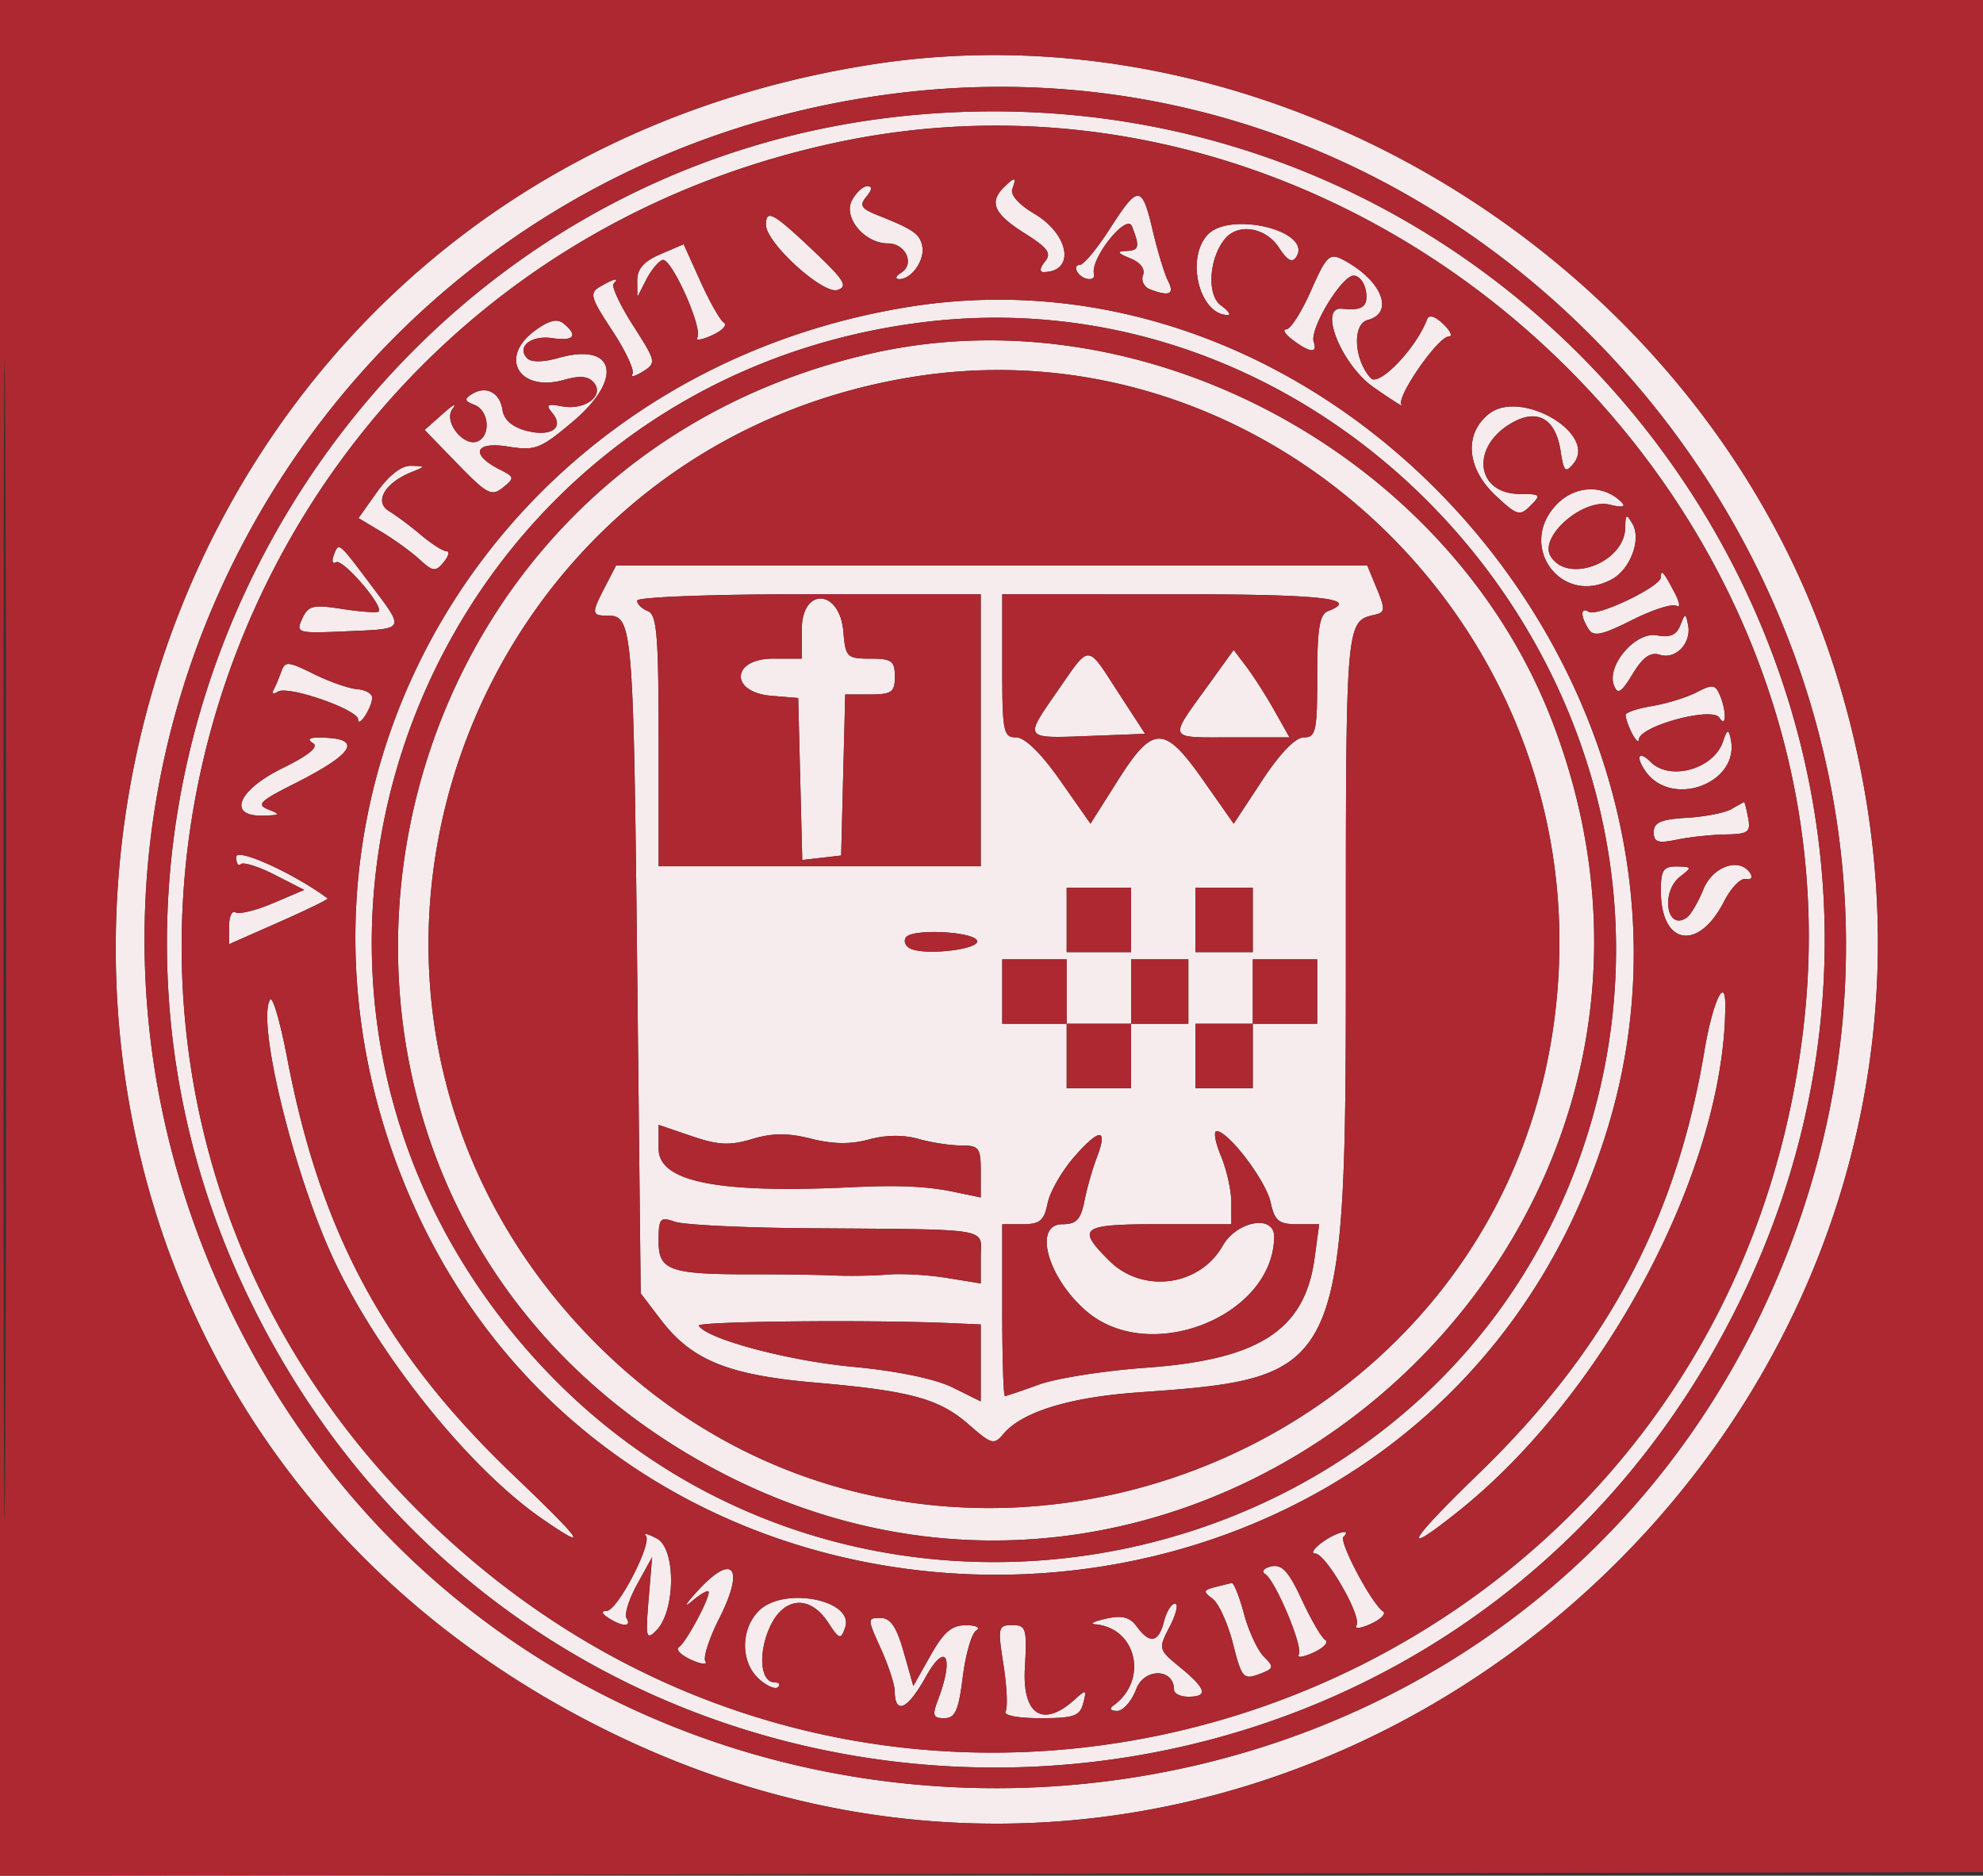 <?xml version="1.0" encoding="UTF-8"?>
<svg data-bbox="0 0 278.007 262.007" viewBox="0 0 277 262" height="262" width="277" xmlns="http://www.w3.org/2000/svg" data-type="color">
    <rect x="0" y="0" width="277" height="262" fill="#333333" stroke="none"/>
    <g>
        <path fill-rule="evenodd" fill="#f6eced" d="M121.635 9.032C1.613 27.95-23.429 188.894 85.382 242.023c96.79 47.259 203.403-45.125 171.018-148.194C238.728 37.584 178.985-.007 121.635 9.032m3.464 4.018C43.462 23.262-3.646 110.103 32.524 183.71c45.132 91.846 179.228 86.817 216.93-8.136C282.507 92.333 213.392 2.006 125.099 13.05m2.811 2.994C48.783 23.104.124 108.969 34.525 180.831c42.167 88.083 166.783 88.083 208.95 0C282.096 100.153 217.504 8.049 127.91 16.044m-11.41 3.931C28.278 39.071-4.967 146.541 57.642 210.245c67.987 69.176 184.325 28.418 194.433-68.118C259.869 67.692 189.396 4.197 116.5 19.975m23.7 6.225c-2.069 2.069-1.335 3.69 2.874 6.346 3.339 2.109 3.858 2.832 2.877 4.013-.689.83-.772 1.441-.196 1.441 4.48 0 3.653-5.237-1.287-8.152-2.177-1.284-3.375-2.648-3.056-3.48.646-1.683.345-1.725-1.212-.168m-21.188 1.777c-1.279 2.39 1.749 6.023 5.019 6.023 2.481 0 3.79 2.867 1.865 4.086-.794.502-.91.89-.268.899 1.699.023 3.581-2.666 3.205-4.58-.342-1.734-1.234-2.358-6.185-4.323-2.363-.938-2.642-1.385-1.627-2.607.812-.978.858-1.475.137-1.475-.598 0-1.564.89-2.146 1.977M155 32c-1.765 2.75-3.638 5-4.163 5-.525 0-.677.45-.337 1 .717 1.159 2.591 1.362 2.312.25-.534-2.125 4.568-8.519 5.303-6.647 1.144 2.915 1.025 3.392-.865 3.46-1.289.047-1.13.312.605 1.007 1.432.574 2.142 1.495 1.813 2.354-.298.776.142 1.673.977 1.993 2.696 1.035 3.473.675 2.522-1.167-.496-.962-1.457-4.112-2.135-7-1.52-6.481-2.02-6.502-6.032-.25m-48-.579c0 2.494 7.95 9.73 9.982 9.085 1.527-.485.973-1.381-3.427-5.542-5.58-5.277-6.555-5.805-6.555-3.543m61.655 1.408C165.592 36.213 167.589 44 171.52 44c.474 0 .031-.607-.984-1.35-1.988-1.454-1.661-6.589.592-9.305 1.836-2.211 5.664-1.592 7.503 1.215 1.229 1.875 1.888 2.218 2.466 1.282 2.228-3.605-9.365-6.413-12.442-3.013m-76.405 2.68c-2.329.999-3.246 2.046-3.235 3.693l.014 2.298 1.236-2.421c.679-1.332 1.705-2.576 2.28-2.765 1.209-.398 5.668 9.533 4.864 10.833-.295.477.63.337 2.056-.313 1.425-.649 2.169-1.442 1.651-1.762-.517-.32-1.992-2.916-3.278-5.769L95.5 34.115l-3.25 1.394m90.876 5.094c-1.305 2.968-2.854 5.397-3.441 5.397-.587 0-.194.661.874 1.468 2.403 1.818 3.512 1.924 2.95.282-.61-1.783 3.895-9.25 5.581-9.25.775 0 1.554 1.013 1.73 2.25.297 2.092-.532 2.68-3.346 2.376-3.37-.364-.113 7.792 4.371 10.946 2.56 1.801 4.333 2.912 3.938 2.468-.85-.957 5.088-9.54 6.601-9.54.574 0 .219-.788-.79-1.75-1.148-1.096-1.988-1.34-2.246-.653-1.515 4.028-6.709 9.464-7.861 8.227-2.353-2.528-2.625-7.555-.441-8.126 3.856-1.008 1.903-5.672-3.546-8.467-1.785-.916-2.255-.446-4.374 4.372m-99.31-.56c-1.512.882-1.338 1.508 1.708 6.133 1.866 2.833 3.139 5.561 2.829 6.061-.309.501.331.353 1.424-.33 1.934-1.208 1.9-1.374-1.35-6.453-1.834-2.867-3.055-5.492-2.714-5.834.9-.899.042-.708-1.897.423m42.684 2.896c-56.291 9.323-89.995 64.154-71.984 117.107 27.617 81.198 145.181 79.413 170.093-2.583C243.007 96.904 188.044 32.745 126.5 42.939m-51.753 3.227c-5.16 3.759-2.239 8.696 4.073 6.886 2.195-.63 3.381-.515 4.14.4 1.521 1.833-1.286 3.91-4.463 3.303-2.071-.396-2.309-.233-1.348.924 1.74 2.097-.195 3.402-3.673 2.478-1.926-.513-3.085-1.532-3.284-2.89-.36-2.442-2.281-3.448-4.255-2.228-1.124.695-1.061.976.341 1.514 1.902.73 2.328 3.954.659 4.986-1.937 1.197-5.113-2.601-3.714-4.441.669-.879.063-.573-1.347.679l-2.563 2.278 4.593 4.734c4.127 4.253 4.772 4.59 6.346 3.316 1.651-1.336 1.626-1.482-.421-2.512-4.174-2.1-3.547-3.963 1.084-3.223 3.877.62 4.539.366 9.133-3.507 7.131-6.014 5.896-11.141-2.13-8.839-1.986.569-3.703.591-4.241.053-1.587-1.587.463-3.283 3.441-2.846 3.064.449 3.684-.321 1.629-2.026-.898-.746-2.031-.473-4 .961M129 45.001c-67.86 8.345-100.45 87-58.118 140.27 44.66 56.2 135.173 37.15 152.334-32.062C237.674 94.901 187.918 37.757 129 45.001m-7.5 4.421C47.176 66.559 31.291 165.17 96.687 203.451c68.091 39.859 148.458-28.75 120.177-102.595-14.229-37.154-57.076-60.263-95.364-51.434m6 3.225c-62.755 10.099-89.496 85.301-46.983 132.129 47.437 52.251 134.755 20.241 137.266-50.319 1.765-49.606-42.296-89.533-90.283-81.81m80.444 5.197c-3.474 2.814-3.065 7.603.974 11.377 3.005 2.808 3.375 2.915 4.881 1.409 1.506-1.507 1.395-1.63-1.462-1.63-6.243 0-6.967-6.667-1.082-9.969 3.558-1.997 6.065-.516 6.745 3.985.432 2.859.674 3.098 1.784 1.753 3.447-4.177-7.398-10.521-11.84-6.925M52.698 68.684l-2.621 3.684 3.211 1.921c1.767 1.057 4.157 2.789 5.312 3.849 1.87 1.718 2.239 1.761 3.372.395.7-.843.88-1.534.4-1.534-.479-.001-2.072-1.013-3.538-2.25-1.466-1.237-3.488-2.746-4.493-3.354-2.124-1.284-.605-3.932 3.124-5.443 2.022-.82 2.022-.826-.055-.889-1.311-.039-3.068 1.31-4.712 3.621m164.852 1.675c-5.741 5.741.442 14.391 7.564 10.58 2.62-1.402 4.195-5.587 2.922-7.768-.848-1.453-.979-1.387-1.006.506-.068 4.879-8.031 7.945-10.428 4.016-1.662-2.725 4.525-8.124 8.255-7.204 1.762.435 2.31.319 1.643-.347-2.472-2.472-6.355-2.378-8.95.217M46.644 77.485c-.341.89-.206 1.362.302 1.048.904-.559 6.71 6.168 5.943 6.886-.214.201-2.489.041-5.056-.356-4.134-.638-4.776-.483-5.618 1.358-.922 2.018-.733 2.069 6.427 1.75 8.077-.361 7.959-.098 3.012-6.671-4.374-5.813-4.333-5.78-5.01-4.015m37.882 4.465c-1.952 3.774-1.924 4.05.415 4.05 3.409 0 3.55 1.694 4.059 48.579l.5 46.08 2.808 3.68c4.317 5.658 9.4 7.728 21.573 8.785 13.396 1.163 17.331 2.245 21.512 5.916 3.084 2.708 3.481 2.816 4.736 1.295 2.558-3.098 9.226-5.164 18.871-5.845 28.709-2.028 29-2.643 29-61.328 0-46.656-.024-46.378 4.088-47.304 1.393-.314 1.423-.756.247-3.608L190.994 79H86.051l-1.525 2.95M232 80.634c0 1.299-8.882 5.557-10.065 4.826-1.166-.721-1.188.592-.041 2.403.701 1.107 1.846.871 6.075-1.253 2.865-1.44 5.665-2.336 6.22-1.993.556.343.455-.442-.225-1.746-1.556-2.988-1.964-3.452-1.964-2.237M89 83.893c0 .491.675 1.152 1.5 1.469 1.254.481 1.5 3.446 1.5 18.107V121h45V83h-24c-13.416 0-24 .394-24 .893M140 93c0 9.223.15 10 1.936 10 1.233 0 3.472 2.189 6.164 6.027l4.228 6.027 3.81-6.027c4.936-7.806 6.487-7.805 11.964.003l4.231 6.031 3.963-6.031c2.505-3.812 4.651-6.03 5.833-6.03 1.682 0 1.871-.863 1.871-8.531 0-6.661.329-8.658 1.5-9.107 4.627-1.776-.832-2.362-22-2.362H140v10m-28-5.066V92h-4c-5.867 0-6.093 4.706-.25 5.19l3.75.31.283 11.313.284 11.313 2.716-.313 2.717-.313.283-11.25.283-11.25h3.467c3.031 0 3.467-.314 3.467-2.5 0-2.182-.437-2.5-3.44-2.5-3.252 0-3.456-.204-3.75-3.75-.495-5.989-5.81-6.278-5.81-.316m122.708-.57c-.528 1.344-1.435 1.73-3.247 1.384-2.977-.569-7.08 4.197-6.011 6.981.514 1.342 1.014 1.037 2.615-1.596 1.439-2.365 2.481-3.095 3.816-2.671 2.211.702 4.428-1.652 3.922-4.164-.342-1.699-.402-1.695-1.095.066m-87.052 9.247c-4.643 6.684-4.746 6.549 4.698 6.183l7.599-.294-3.726-5.737c-4.499-6.925-3.875-6.913-8.571-.152m21.167-.969c-5.65 7.83-5.854 7.358 3.182 7.358h8.123l-2.114-3.75c-1.162-2.062-2.917-4.811-3.899-6.108l-1.786-2.358-3.506 4.858m-129.544-1.8c-.323.912-.813 2.065-1.088 2.563-.275.497.011.588.636.202 1.422-.879 11.168 2.499 11.188 3.878.02 1.311 1.949-1.65 1.97-3.022.008-.571-.93-1.109-2.086-1.196-1.156-.087-3.886-1.041-6.067-2.12-3.625-1.794-4.016-1.82-4.553-.305M237 96.699c-1.375.716-4.187 1.584-6.25 1.929-2.062.345-3.718.908-3.68 1.25.172 1.518 1.797 4.499 1.86 3.411.109-1.881 10.241-4.621 11.244-3.041 1.01 1.59 1.014-.997.006-3.3-.58-1.324-1.046-1.36-3.18-.249m3.674 6.899c-1.302 3.836-7.391 5.542-10.103 2.831-1.601-1.602-2.137-.823-.806 1.171 3.616 5.415 13.353 1.839 11.991-4.402-.309-1.419-.487-1.353-1.082.4m-196.94.217c.812.515-.643 1.705-4.25 3.473-6.274 3.078-7.795 6.771-2.734 6.642 2.385-.061 2.485-.174.75-.854-1.711-.67-1.206-1.182 3.5-3.548 8.675-4.361 9.826-6.497 3.5-6.497-1.349 0-1.598.255-.766.784m198.137 9.197c-.895.523-3.705 1.072-6.245 1.22-3.598.209-4.617.648-4.621 1.993-.004 1.417.575 1.606 3.245 1.057 1.787-.367 4.852-.693 6.81-.725 3.141-.05 3.511-.323 3.134-2.307-.235-1.237-.487-2.236-.561-2.22-.073.017-.866.459-1.762.982M33 119.698c0 .899.281 1.355.624 1.012.343-.344 2.48.324 4.75 1.484l4.126 2.108-4.346 1.849c-2.39 1.017-4.753 1.597-5.25 1.29-.497-.308-.904.567-.904 1.943v2.502l7.012-3.097c3.857-1.704 6.895-3.186 6.75-3.294C41.119 122.028 33 118.34 33 119.698m199 4.731c0 7.617 5.259 8.5 8.83 1.483.955-1.877 2.317-3.288 3.028-3.137.71.151 1.006-.187.657-.75-1.449-2.345-5.259-1.058-6.587 2.225-.723 1.787-1.769 3.558-2.323 3.934-2.833 1.92-3.657-3.665-.855-5.792 1.621-1.23 1.584-1.331-.5-1.36-1.902-.027-2.25.498-2.25 3.397m-83 4.071v4.5h9v-9h-9v4.5m18 0v4.5h8v-9h-8v4.5m-40.473 2.456c-.359.582.002 1.31.804 1.618 2.246.862 9.169.051 9.169-1.074 0-1.366-9.156-1.865-9.973-.544M140 138.5v4.5h9v9h9v-9h8v-9h-8v9h-9v-9h-9v4.5m35 0v4.5h-8v9h8v-9h9v-9h-9v4.5m-137.268 1.125c-1.888 3.054 3.179 23.925 8.739 35.997 6.189 13.437 18.978 29.413 29.209 36.487 6.783 4.691 5.945 3.416-4.015-6.106-17.82-17.035-26.879-33.726-31.524-58.078-.978-5.127-2.062-8.862-2.409-8.3m200.362 7.125c-3.95 23.61-13.677 41.814-31.619 59.171-9.818 9.498-11.051 11.786-2.815 5.222 20.652-16.458 37.34-48.089 37.34-70.774 0-4.216-1.792-.282-2.906 6.381M92 160.454c0 4.631 8.269 6.277 27 5.376 6.524-.314 10.489-.133 14.25.651l3.75.781v-3.631c0-3.297-.254-3.631-2.757-3.631-1.516 0-4.207-.416-5.98-.925-2.043-.585-4.564-.555-6.88.085-2.535.7-5.006.669-8.066-.102-3.274-.824-5.403-.813-8.263.044-3.131.938-4.716.861-8.454-.413l-4.6-1.568v3.333m58.092 1.094c-1.746 1.989-3.437 4.929-3.758 6.534-.483 2.412-1.082 2.918-3.459 2.918H140v12c0 6.6.168 12 .374 12s2.344-.72 4.75-1.599c2.407-.88 9.16-1.942 15.007-2.36 15.775-1.128 22.146-5.274 23.499-15.291l.642-4.75h-3.057c-2.599 0-3.157-.46-3.731-3.074-.667-3.037-5.898-9.926-7.537-9.926-.465 0-.193 1.561.604 3.468.797 1.907 1.449 4.832 1.449 6.5V171h-10c-11.031 0-11.685.469-7.077 5.077 4.661 4.661 12.632 3.626 15.868-2.062 1.988-3.493 7.222-4.414 7.193-1.265-.104 11.061-17.25 17.946-26.115 10.486-5.498-4.626-7.643-12.236-3.448-12.236 1.932 0 2.55-.655 3.062-3.25.353-1.787 1.124-4.502 1.714-6.032 1.603-4.159.452-4.221-3.105-.17M92 173.387c0 4.115 1.535 4.639 13.5 4.613 3.85-.009 8.8.064 11 .161 2.2.098 5.575.04 7.5-.128 1.925-.168 5.637.042 8.25.467l4.75.772v-3.636c0-4.233 2.162-3.873-24.5-4.078-8.8-.068-17.013-.476-18.25-.908-2.056-.717-2.25-.481-2.25 2.737m5.609 11.789c1.155 1.869 12.44 4.887 21.445 5.734 6.288.592 11.562 1.681 14.014 2.894l3.932 1.945V185l-4.25-.185c-11.44-.499-35.52-.252-35.141.361m-7.404 29.31c.973 1.045-3.947 10.51-5.472 10.529-.8.01-.706.356.267.985 1.939 1.253 3.285 1.27 2.519.031-.329-.533.341-2.67 1.489-4.75l2.087-3.781-.491 5.908c-.445 5.339-.343 5.759 1.059 4.357 2.721-2.72 2.782-11.463.09-12.864-1.239-.644-1.936-.831-1.548-.415m94.354 1.046c-1.068.807-1.448 1.468-.845 1.468 1.487 0 6.542 8.776 5.773 10.022-.34.549.544.465 1.978-.188 1.425-.649 2.203-1.44 1.727-1.757-1.594-1.063-6.197-9.739-5.524-10.412 1.276-1.275-1.183-.59-3.109.867m-6.954 3.259c-1.042.226-1.444.703-.892 1.06 1.484.96 5.361 10.221 4.715 11.265-.305.495.611.368 2.037-.282 1.425-.649 2.169-1.442 1.651-1.762-.517-.32-1.992-2.856-3.278-5.637-1.805-3.903-2.77-4.962-4.233-4.644m-80.24 3.519c-1.697 1.87-1.947 2.388-.615 1.269 1.237-1.039 2.25-1.572 2.25-1.184 0 1.15-3.205 7.057-4.168 7.682-.489.317.278 1.108 1.703 1.757 1.426.65 2.323.745 1.993.211-.33-.533.541-3.222 1.936-5.974 3.644-7.191 1.915-9.29-3.099-3.761m72.313-.607c-1.614.418-1.645.604-.277 1.634.85.64 2.126 3.462 2.836 6.272 1.198 4.741 1.458 5.048 3.603 4.255 2.123-.786 2.18-.987.704-2.463-.883-.883-2.136-3.585-2.783-6.004-.647-2.418-1.42-4.345-1.718-4.281a94.41 94.41 0 0 0-2.365.587M106 225c-2.57 2.57-2.567 7.177.006 9.506 1.104.998 2.304 1.518 2.667 1.155.363-.364.166-.661-.439-.661-1.946 0-2.364-3.752-.829-7.427 1.882-4.505 5.654-4.939 8.266-.952 1.566 2.389 1.776 2.455 2.375.75 1.366-3.887-8.573-5.844-12.046-2.371m56.589 1.5c-.74 2.948-1.977 3.182-3.782.713-.984-1.345-2.048-1.621-4.307-1.118-1.65.368-2.35.722-1.555.787 5.843.478 7.509 7.812 2.578 11.353-.612.439-.408.741.508.75.842.008 2.052-1.366 2.689-3.053 1.13-2.995 5.28-2.914 5.28.103 0 .531.9.965 2 .965 2.808 0 2.51-1.096-1.109-4.071-3.106-2.553-3.116-2.593-1.484-5.75.905-1.748 1.232-3.179.727-3.179-.504 0-1.2 1.125-1.545 2.5m-39.562 3.75c1.061 2.338 1.939 5.011 1.951 5.941.044 3.415 1.789 2.623 4.348-1.975 2.803-5.036 3.986-2.796 1.699 3.219-.83 2.184-.699 2.565.885 2.565 1.514 0 1.993-1.068 2.576-5.75.394-3.162 1.234-6.081 1.866-6.485.659-.421.055-.741-1.418-.75-1.983-.012-3.109.95-4.961 4.235l-2.395 4.25-1.347-4.75c-.998-3.519-1.838-4.75-3.24-4.75-1.852 0-1.851.093.036 4.25m17.147 2.308c.48 3.057.61 5.982.29 6.5-.337.545 1.711.942 4.86.942 4.682 0 5.519-.293 5.99-2.092.507-1.939.419-1.976-1.212-.5-4.409 3.99-7.311 2.146-6.941-4.41.313-5.537.177-6.002-1.76-6-1.984.002-2.051.305-1.227 5.56" data-color="1"/>
        <path fill-rule="evenodd" fill="#ad2830" d="M0 131.004v131.003l138.75-.253 138.75-.254.254-130.75L278.007 0H0v131.004m.485.496c0 72.05.119 101.377.265 65.172.145-36.205.145-95.155 0-131C.604 29.827.485 59.45.485 131.5M121.635 9.032C1.613 27.95-23.429 188.894 85.382 242.023c96.79 47.259 203.403-45.125 171.018-148.194C238.728 37.584 178.985-.007 121.635 9.032m3.464 4.018C43.462 23.262-3.646 110.103 32.524 183.71c45.132 91.846 179.228 86.817 216.93-8.136C282.507 92.333 213.392 2.006 125.099 13.05m2.811 2.994C48.783 23.104.124 108.969 34.525 180.831c42.167 88.083 166.783 88.083 208.95 0C282.096 100.153 217.504 8.049 127.91 16.044m-11.41 3.931C28.278 39.071-4.967 146.541 57.642 210.245c67.987 69.176 184.325 28.418 194.433-68.118C259.869 67.692 189.396 4.197 116.5 19.975m23.7 6.225c-2.069 2.069-1.335 3.69 2.874 6.346 3.339 2.109 3.858 2.832 2.877 4.013-.689.83-.772 1.441-.196 1.441 4.48 0 3.653-5.237-1.287-8.152-2.177-1.284-3.375-2.648-3.056-3.48.646-1.683.345-1.725-1.212-.168m-21.188 1.777c-1.279 2.39 1.749 6.023 5.019 6.023 2.481 0 3.79 2.867 1.865 4.086-.794.502-.91.89-.268.899 1.699.023 3.581-2.666 3.205-4.58-.342-1.734-1.234-2.358-6.185-4.323-2.363-.938-2.642-1.385-1.627-2.607.812-.978.858-1.475.137-1.475-.598 0-1.564.89-2.146 1.977M155 32c-1.765 2.75-3.638 5-4.163 5-.525 0-.677.45-.337 1 .717 1.159 2.591 1.362 2.312.25-.534-2.125 4.568-8.519 5.303-6.647 1.144 2.915 1.025 3.392-.865 3.46-1.289.047-1.13.312.605 1.007 1.432.574 2.142 1.495 1.813 2.354-.298.776.142 1.673.977 1.993 2.696 1.035 3.473.675 2.522-1.167-.496-.962-1.457-4.112-2.135-7-1.52-6.481-2.02-6.502-6.032-.25m-48-.579c0 2.494 7.95 9.73 9.982 9.085 1.527-.485.973-1.381-3.427-5.542-5.58-5.277-6.555-5.805-6.555-3.543m61.655 1.408C165.592 36.213 167.589 44 171.52 44c.474 0 .031-.607-.984-1.35-1.988-1.454-1.661-6.589.592-9.305 1.836-2.211 5.664-1.592 7.503 1.215 1.229 1.875 1.888 2.218 2.466 1.282 2.228-3.605-9.365-6.413-12.442-3.013m-76.405 2.68c-2.329.999-3.246 2.046-3.235 3.693l.014 2.298 1.236-2.421c.679-1.332 1.705-2.576 2.28-2.765 1.209-.398 5.668 9.533 4.864 10.833-.295.477.63.337 2.056-.313 1.425-.649 2.169-1.442 1.651-1.762-.517-.32-1.992-2.916-3.278-5.769L95.5 34.115l-3.25 1.394m90.876 5.094c-1.305 2.968-2.854 5.397-3.441 5.397-.587 0-.194.661.874 1.468 2.403 1.818 3.512 1.924 2.95.282-.61-1.783 3.895-9.25 5.581-9.25.775 0 1.554 1.013 1.73 2.25.297 2.092-.532 2.68-3.346 2.376-3.37-.364-.113 7.792 4.371 10.946 2.56 1.801 4.333 2.912 3.938 2.468-.85-.957 5.088-9.54 6.601-9.54.574 0 .219-.788-.79-1.75-1.148-1.096-1.988-1.34-2.246-.653-1.515 4.028-6.709 9.464-7.861 8.227-2.353-2.528-2.625-7.555-.441-8.126 3.856-1.008 1.903-5.672-3.546-8.467-1.785-.916-2.255-.446-4.374 4.372m-99.31-.56c-1.512.882-1.338 1.508 1.708 6.133 1.866 2.833 3.139 5.561 2.829 6.061-.309.501.331.353 1.424-.33 1.934-1.208 1.9-1.374-1.35-6.453-1.834-2.867-3.055-5.492-2.714-5.834.9-.899.042-.708-1.897.423m42.684 2.896c-56.291 9.323-89.995 64.154-71.984 117.107 27.617 81.198 145.181 79.413 170.093-2.583C243.007 96.904 188.044 32.745 126.5 42.939m-51.753 3.227c-5.16 3.759-2.239 8.696 4.073 6.886 2.195-.63 3.381-.515 4.14.4 1.521 1.833-1.286 3.91-4.463 3.303-2.071-.396-2.309-.233-1.348.924 1.74 2.097-.195 3.402-3.673 2.478-1.926-.513-3.085-1.532-3.284-2.89-.36-2.442-2.281-3.448-4.255-2.228-1.124.695-1.061.976.341 1.514 1.902.73 2.328 3.954.659 4.986-1.937 1.197-5.113-2.601-3.714-4.441.669-.879.063-.573-1.347.679l-2.563 2.278 4.593 4.734c4.127 4.253 4.772 4.59 6.346 3.316 1.651-1.336 1.626-1.482-.421-2.512-4.174-2.1-3.547-3.963 1.084-3.223 3.877.62 4.539.366 9.133-3.507 7.131-6.014 5.896-11.141-2.13-8.839-1.986.569-3.703.591-4.241.053-1.587-1.587.463-3.283 3.441-2.846 3.064.449 3.684-.321 1.629-2.026-.898-.746-2.031-.473-4 .961M129 45.001c-67.86 8.345-100.45 87-58.118 140.27 44.66 56.2 135.173 37.15 152.334-32.062C237.674 94.901 187.918 37.757 129 45.001m-7.5 4.421C47.176 66.559 31.291 165.17 96.687 203.451c68.091 39.859 148.458-28.75 120.177-102.595-14.229-37.154-57.076-60.263-95.364-51.434m6 3.225c-62.755 10.099-89.496 85.301-46.983 132.129 47.437 52.251 134.755 20.241 137.266-50.319 1.765-49.606-42.296-89.533-90.283-81.81m80.444 5.197c-3.474 2.814-3.065 7.603.974 11.377 3.005 2.808 3.375 2.915 4.881 1.409 1.506-1.507 1.395-1.63-1.462-1.63-6.243 0-6.967-6.667-1.082-9.969 3.558-1.997 6.065-.516 6.745 3.985.432 2.859.674 3.098 1.784 1.753 3.447-4.177-7.398-10.521-11.84-6.925M52.698 68.684l-2.621 3.684 3.211 1.921c1.767 1.057 4.157 2.789 5.312 3.849 1.87 1.718 2.239 1.761 3.372.395.7-.843.88-1.534.4-1.534-.479-.001-2.072-1.013-3.538-2.25-1.466-1.237-3.488-2.746-4.493-3.354-2.124-1.284-.605-3.932 3.124-5.443 2.022-.82 2.022-.826-.055-.889-1.311-.039-3.068 1.31-4.712 3.621m164.852 1.675c-5.741 5.741.442 14.391 7.564 10.58 2.62-1.402 4.195-5.587 2.922-7.768-.848-1.453-.979-1.387-1.006.506-.068 4.879-8.031 7.945-10.428 4.016-1.662-2.725 4.525-8.124 8.255-7.204 1.762.435 2.31.319 1.643-.347-2.472-2.472-6.355-2.378-8.95.217M46.644 77.485c-.341.89-.206 1.362.302 1.048.904-.559 6.71 6.168 5.943 6.886-.214.201-2.489.041-5.056-.356-4.134-.638-4.776-.483-5.618 1.358-.922 2.018-.733 2.069 6.427 1.75 8.077-.361 7.959-.098 3.012-6.671-4.374-5.813-4.333-5.78-5.01-4.015m37.882 4.465c-1.952 3.774-1.924 4.05.415 4.05 3.409 0 3.55 1.694 4.059 48.579l.5 46.08 2.808 3.68c4.317 5.658 9.4 7.728 21.573 8.785 13.396 1.163 17.331 2.245 21.512 5.916 3.084 2.708 3.481 2.816 4.736 1.295 2.558-3.098 9.226-5.164 18.871-5.845 28.709-2.028 29-2.643 29-61.328 0-46.656-.024-46.378 4.088-47.304 1.393-.314 1.423-.756.247-3.608L190.994 79H86.051l-1.525 2.95M232 80.634c0 1.299-8.882 5.557-10.065 4.826-1.166-.721-1.188.592-.041 2.403.701 1.107 1.846.871 6.075-1.253 2.865-1.44 5.665-2.336 6.22-1.993.556.343.455-.442-.225-1.746-1.556-2.988-1.964-3.452-1.964-2.237M89 83.893c0 .491.675 1.152 1.5 1.469 1.254.481 1.5 3.446 1.5 18.107V121h45V83h-24c-13.416 0-24 .394-24 .893M140 93c0 9.223.15 10 1.936 10 1.233 0 3.472 2.189 6.164 6.027l4.228 6.027 3.81-6.027c4.936-7.806 6.487-7.805 11.964.003l4.231 6.031 3.963-6.031c2.505-3.812 4.651-6.03 5.833-6.03 1.682 0 1.871-.863 1.871-8.531 0-6.661.329-8.658 1.5-9.107 4.627-1.776-.832-2.362-22-2.362H140v10m-28-5.066V92h-4c-5.867 0-6.093 4.706-.25 5.19l3.75.31.283 11.313.284 11.313 2.716-.313 2.717-.313.283-11.25.283-11.25h3.467c3.031 0 3.467-.314 3.467-2.5 0-2.182-.437-2.5-3.44-2.5-3.252 0-3.456-.204-3.75-3.75-.495-5.989-5.81-6.278-5.81-.316m122.708-.57c-.528 1.344-1.435 1.73-3.247 1.384-2.977-.569-7.08 4.197-6.011 6.981.514 1.342 1.014 1.037 2.615-1.596 1.439-2.365 2.481-3.095 3.816-2.671 2.211.702 4.428-1.652 3.922-4.164-.342-1.699-.402-1.695-1.095.066m-87.052 9.247c-4.643 6.684-4.746 6.549 4.698 6.183l7.599-.294-3.726-5.737c-4.499-6.925-3.875-6.913-8.571-.152m21.167-.969c-5.65 7.83-5.854 7.358 3.182 7.358h8.123l-2.114-3.75c-1.162-2.062-2.917-4.811-3.899-6.108l-1.786-2.358-3.506 4.858m-129.544-1.8c-.323.912-.813 2.065-1.088 2.563-.275.497.011.588.636.202 1.422-.879 11.168 2.499 11.188 3.878.02 1.311 1.949-1.65 1.97-3.022.008-.571-.93-1.109-2.086-1.196-1.156-.087-3.886-1.041-6.067-2.12-3.625-1.794-4.016-1.82-4.553-.305M237 96.699c-1.375.716-4.187 1.584-6.25 1.929-2.062.345-3.718.908-3.68 1.25.172 1.518 1.797 4.499 1.86 3.411.109-1.881 10.241-4.621 11.244-3.041 1.01 1.59 1.014-.997.006-3.3-.58-1.324-1.046-1.36-3.18-.249m3.674 6.899c-1.302 3.836-7.391 5.542-10.103 2.831-1.601-1.602-2.137-.823-.806 1.171 3.616 5.415 13.353 1.839 11.991-4.402-.309-1.419-.487-1.353-1.082.4m-196.94.217c.812.515-.643 1.705-4.25 3.473-6.274 3.078-7.795 6.771-2.734 6.642 2.385-.061 2.485-.174.75-.854-1.711-.67-1.206-1.182 3.5-3.548 8.675-4.361 9.826-6.497 3.5-6.497-1.349 0-1.598.255-.766.784m198.137 9.197c-.895.523-3.705 1.072-6.245 1.22-3.598.209-4.617.648-4.621 1.993-.004 1.417.575 1.606 3.245 1.057 1.787-.367 4.852-.693 6.81-.725 3.141-.05 3.511-.323 3.134-2.307-.235-1.237-.487-2.236-.561-2.22-.073.017-.866.459-1.762.982M33 119.698c0 .899.281 1.355.624 1.012.343-.344 2.48.324 4.75 1.484l4.126 2.108-4.346 1.849c-2.39 1.017-4.753 1.597-5.25 1.29-.497-.308-.904.567-.904 1.943v2.502l7.012-3.097c3.857-1.704 6.895-3.186 6.75-3.294C41.119 122.028 33 118.34 33 119.698m199 4.731c0 7.617 5.259 8.5 8.83 1.483.955-1.877 2.317-3.288 3.028-3.137.71.151 1.006-.187.657-.75-1.449-2.345-5.259-1.058-6.587 2.225-.723 1.787-1.769 3.558-2.323 3.934-2.833 1.92-3.657-3.665-.855-5.792 1.621-1.23 1.584-1.331-.5-1.36-1.902-.027-2.25.498-2.25 3.397m-83 4.071v4.5h9v-9h-9v4.5m18 0v4.5h8v-9h-8v4.5m-40.473 2.456c-.359.582.002 1.31.804 1.618 2.246.862 9.169.051 9.169-1.074 0-1.366-9.156-1.865-9.973-.544M140 138.5v4.5h9v9h9v-9h8v-9h-8v9h-9v-9h-9v4.5m35 0v4.5h-8v9h8v-9h9v-9h-9v4.5m-137.268 1.125c-1.888 3.054 3.179 23.925 8.739 35.997 6.189 13.437 18.978 29.413 29.209 36.487 6.783 4.691 5.945 3.416-4.015-6.106-17.82-17.035-26.879-33.726-31.524-58.078-.978-5.127-2.062-8.862-2.409-8.3m200.362 7.125c-3.95 23.61-13.677 41.814-31.619 59.171-9.818 9.498-11.051 11.786-2.815 5.222 20.652-16.458 37.34-48.089 37.34-70.774 0-4.216-1.792-.282-2.906 6.381M92 160.454c0 4.631 8.269 6.277 27 5.376 6.524-.314 10.489-.133 14.25.651l3.75.781v-3.631c0-3.297-.254-3.631-2.757-3.631-1.516 0-4.207-.416-5.98-.925-2.043-.585-4.564-.555-6.88.085-2.535.7-5.006.669-8.066-.102-3.274-.824-5.403-.813-8.263.044-3.131.938-4.716.861-8.454-.413l-4.6-1.568v3.333m58.092 1.094c-1.746 1.989-3.437 4.929-3.758 6.534-.483 2.412-1.082 2.918-3.459 2.918H140v12c0 6.6.168 12 .374 12s2.344-.72 4.75-1.599c2.407-.88 9.16-1.942 15.007-2.36 15.775-1.128 22.146-5.274 23.499-15.291l.642-4.75h-3.057c-2.599 0-3.157-.46-3.731-3.074-.667-3.037-5.898-9.926-7.537-9.926-.465 0-.193 1.561.604 3.468.797 1.907 1.449 4.832 1.449 6.5V171h-10c-11.031 0-11.685.469-7.077 5.077 4.661 4.661 12.632 3.626 15.868-2.062 1.988-3.493 7.222-4.414 7.193-1.265-.104 11.061-17.25 17.946-26.115 10.486-5.498-4.626-7.643-12.236-3.448-12.236 1.932 0 2.55-.655 3.062-3.25.353-1.787 1.124-4.502 1.714-6.032 1.603-4.159.452-4.221-3.105-.17M92 173.387c0 4.115 1.535 4.639 13.5 4.613 3.85-.009 8.8.064 11 .161 2.2.098 5.575.04 7.5-.128 1.925-.168 5.637.042 8.25.467l4.75.772v-3.636c0-4.233 2.162-3.873-24.5-4.078-8.8-.068-17.013-.476-18.25-.908-2.056-.717-2.25-.481-2.25 2.737m5.609 11.789c1.155 1.869 12.44 4.887 21.445 5.734 6.288.592 11.562 1.681 14.014 2.894l3.932 1.945V185l-4.25-.185c-11.44-.499-35.52-.252-35.141.361m-7.404 29.31c.973 1.045-3.947 10.51-5.472 10.529-.8.01-.706.356.267.985 1.939 1.253 3.285 1.27 2.519.031-.329-.533.341-2.67 1.489-4.75l2.087-3.781-.491 5.908c-.445 5.339-.343 5.759 1.059 4.357 2.721-2.72 2.782-11.463.09-12.864-1.239-.644-1.936-.831-1.548-.415m94.354 1.046c-1.068.807-1.448 1.468-.845 1.468 1.487 0 6.542 8.776 5.773 10.022-.34.549.544.465 1.978-.188 1.425-.649 2.203-1.44 1.727-1.757-1.594-1.063-6.197-9.739-5.524-10.412 1.276-1.275-1.183-.59-3.109.867m-6.954 3.259c-1.042.226-1.444.703-.892 1.06 1.484.96 5.361 10.221 4.715 11.265-.305.495.611.368 2.037-.282 1.425-.649 2.169-1.442 1.651-1.762-.517-.32-1.992-2.856-3.278-5.637-1.805-3.903-2.77-4.962-4.233-4.644m-80.24 3.519c-1.697 1.87-1.947 2.388-.615 1.269 1.237-1.039 2.25-1.572 2.25-1.184 0 1.15-3.205 7.057-4.168 7.682-.489.317.278 1.108 1.703 1.757 1.426.65 2.323.745 1.993.211-.33-.533.541-3.222 1.936-5.974 3.644-7.191 1.915-9.29-3.099-3.761m72.313-.607c-1.614.418-1.645.604-.277 1.634.85.64 2.126 3.462 2.836 6.272 1.198 4.741 1.458 5.048 3.603 4.255 2.123-.786 2.18-.987.704-2.463-.883-.883-2.136-3.585-2.783-6.004-.647-2.418-1.42-4.345-1.718-4.281a94.41 94.41 0 0 0-2.365.587M106 225c-2.57 2.57-2.567 7.177.006 9.506 1.104.998 2.304 1.518 2.667 1.155.363-.364.166-.661-.439-.661-1.946 0-2.364-3.752-.829-7.427 1.882-4.505 5.654-4.939 8.266-.952 1.566 2.389 1.776 2.455 2.375.75 1.366-3.887-8.573-5.844-12.046-2.371m56.589 1.5c-.74 2.948-1.977 3.182-3.782.713-.984-1.345-2.048-1.621-4.307-1.118-1.65.368-2.35.722-1.555.787 5.843.478 7.509 7.812 2.578 11.353-.612.439-.408.741.508.75.842.008 2.052-1.366 2.689-3.053 1.13-2.995 5.28-2.914 5.28.103 0 .531.9.965 2 .965 2.808 0 2.51-1.096-1.109-4.071-3.106-2.553-3.116-2.593-1.484-5.75.905-1.748 1.232-3.179.727-3.179-.504 0-1.2 1.125-1.545 2.5m-39.562 3.75c1.061 2.338 1.939 5.011 1.951 5.941.044 3.415 1.789 2.623 4.348-1.975 2.803-5.036 3.986-2.796 1.699 3.219-.83 2.184-.699 2.565.885 2.565 1.514 0 1.993-1.068 2.576-5.75.394-3.162 1.234-6.081 1.866-6.485.659-.421.055-.741-1.418-.75-1.983-.012-3.109.95-4.961 4.235l-2.395 4.25-1.347-4.75c-.998-3.519-1.838-4.75-3.24-4.75-1.852 0-1.851.093.036 4.25m17.147 2.308c.48 3.057.61 5.982.29 6.5-.337.545 1.711.942 4.86.942 4.682 0 5.519-.293 5.99-2.092.507-1.939.419-1.976-1.212-.5-4.409 3.99-7.311 2.146-6.941-4.41.313-5.537.177-6.002-1.76-6-1.984.002-2.051.305-1.227 5.56" data-color="2"/>
    </g>
</svg>
